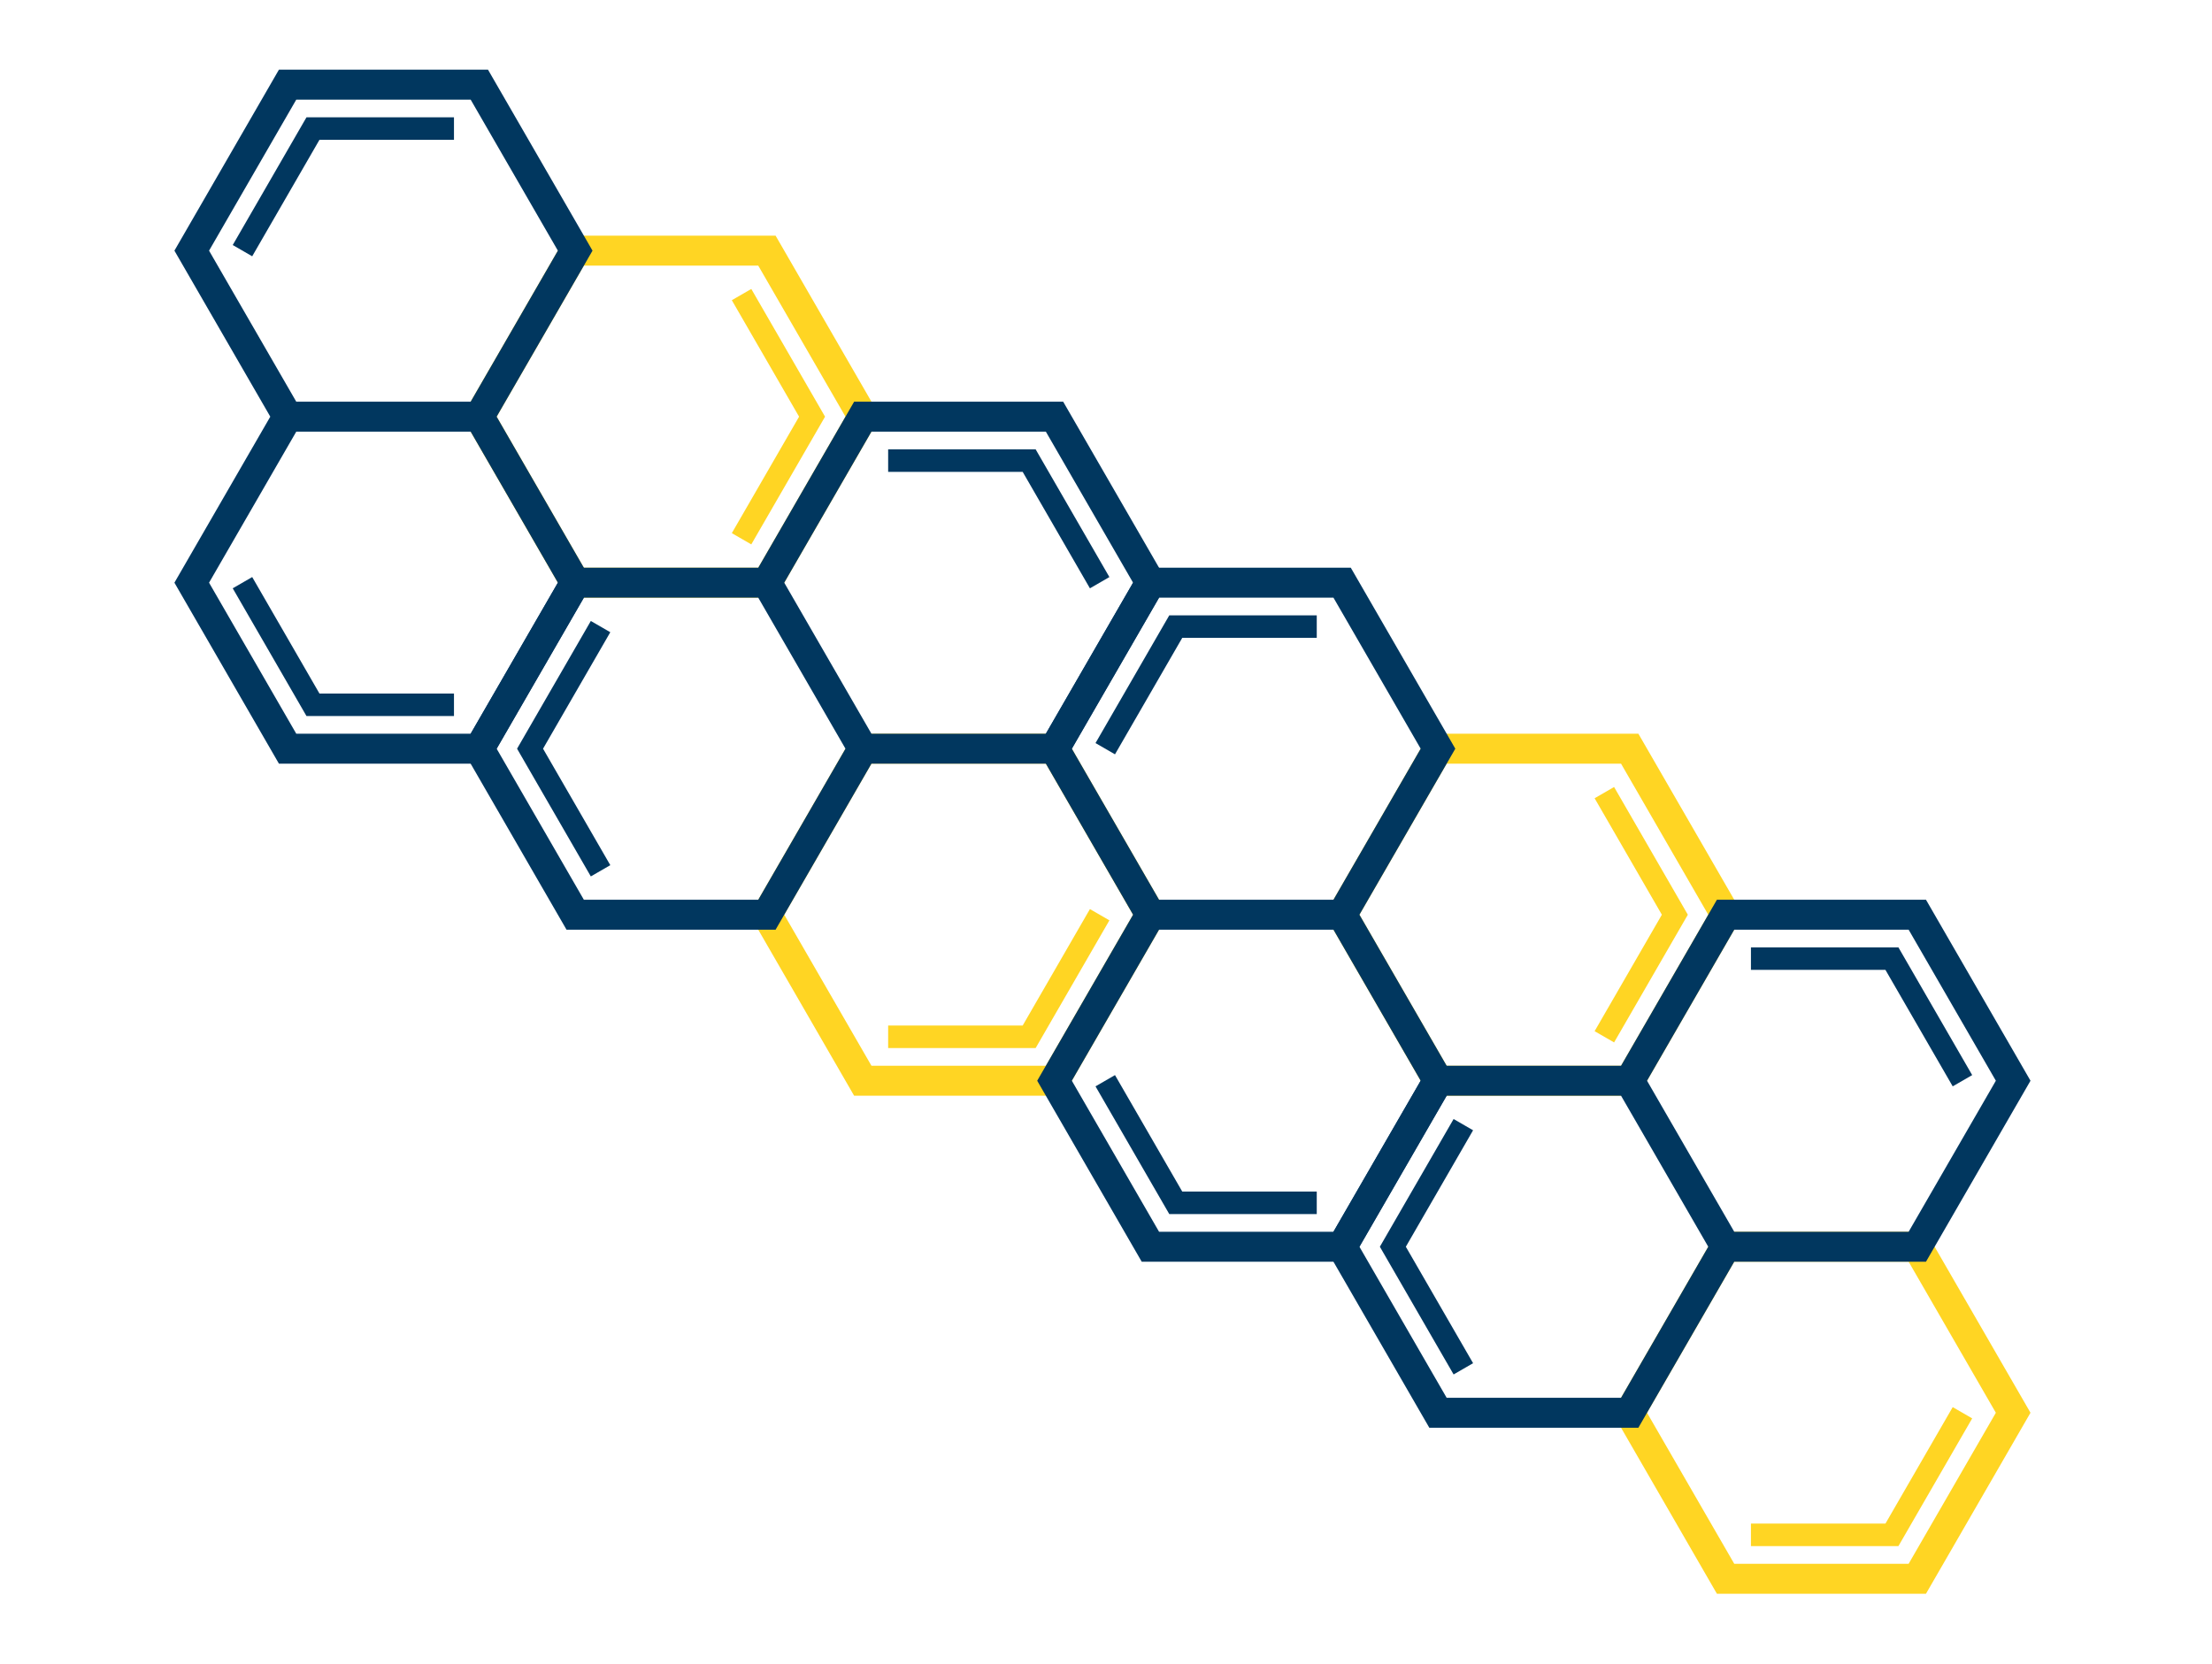 <?xml version="1.0" encoding="UTF-8"?> <svg xmlns="http://www.w3.org/2000/svg" width="295" height="222" viewBox="0 0 295 222" fill="none"> <path d="M76.71 77.723L102.28 77.723L115.065 55.579L102.28 33.435L76.71 33.435L63.925 55.579L76.71 77.723Z" stroke="#FFD523" stroke-width="4"></path> <path d="M98.897 71.865L108.3 55.579L98.897 39.294" stroke="#FFD523" stroke-width="3"></path> <path d="M38.356 55.579L63.925 55.579M38.356 55.579L25.571 33.435L38.356 11.291L63.925 11.291L76.71 33.435L63.925 55.579M38.356 55.579L25.571 77.723L38.356 99.867L63.925 99.867L76.71 77.723L63.925 55.579" stroke="#01375F" stroke-width="4"></path> <path d="M60.543 17.15L41.738 17.15L32.336 33.435" stroke="#01375F" stroke-width="3"></path> <path d="M60.543 94.008L41.738 94.008L32.336 77.723" stroke="#01375F" stroke-width="3"></path> <path d="M140.634 99.868L153.419 122.012L140.634 144.156L115.064 144.156L102.279 122.012L115.064 99.868L140.634 99.868Z" stroke="#FFD523" stroke-width="4"></path> <path d="M146.654 122.012L137.252 138.297L118.447 138.297" stroke="#FFD523" stroke-width="3"></path> <path d="M102.28 77.724L115.064 99.868M102.28 77.724L76.71 77.724L63.925 99.868L76.71 122.012L102.28 122.012L115.064 99.868M102.28 77.724L115.065 55.579L140.634 55.579L153.419 77.724L140.634 99.868L115.064 99.868" stroke="#01375F" stroke-width="4"></path> <path d="M80.093 116.153L70.69 99.867L80.093 83.582" stroke="#01375F" stroke-width="3"></path> <path d="M146.654 77.724L137.252 61.438L118.447 61.438" stroke="#01375F" stroke-width="3"></path> <path d="M191.775 144.156L217.344 144.156L230.129 122.012L217.344 99.867L191.775 99.867L178.99 122.012L191.775 144.156Z" stroke="#FFD523" stroke-width="4"></path> <path d="M213.962 138.297L223.364 122.012L213.962 105.727" stroke="#FFD523" stroke-width="3"></path> <path d="M153.42 122.011L178.99 122.011M153.42 122.011L140.635 99.867L153.42 77.723L178.99 77.723L191.775 99.867L178.99 122.011M153.42 122.011L140.635 144.156L153.42 166.3L178.99 166.3L191.775 144.156L178.99 122.011" stroke="#01375F" stroke-width="4"></path> <path d="M175.607 83.582L156.803 83.582L147.4 99.868" stroke="#01375F" stroke-width="3"></path> <path d="M175.607 160.441L156.803 160.441L147.4 144.156" stroke="#01375F" stroke-width="3"></path> <path d="M255.698 166.3L268.483 188.444L255.698 210.589L230.129 210.589L217.344 188.444L230.129 166.3L255.698 166.3Z" stroke="#FFD523" stroke-width="4"></path> <path d="M261.719 188.444L252.316 204.729L233.512 204.729" stroke="#FFD523" stroke-width="3"></path> <path d="M217.344 144.156L230.129 166.3M217.344 144.156L191.774 144.156L178.989 166.3L191.774 188.444L217.344 188.444L230.129 166.3M217.344 144.156L230.129 122.012L255.699 122.012L268.484 144.156L255.699 166.3L230.129 166.3" stroke="#01375F" stroke-width="4"></path> <path d="M195.157 182.585L185.755 166.3L195.157 150.015" stroke="#01375F" stroke-width="3"></path> <path d="M261.719 144.156L252.316 127.871L233.512 127.871" stroke="#01375F" stroke-width="3"></path> </svg> 